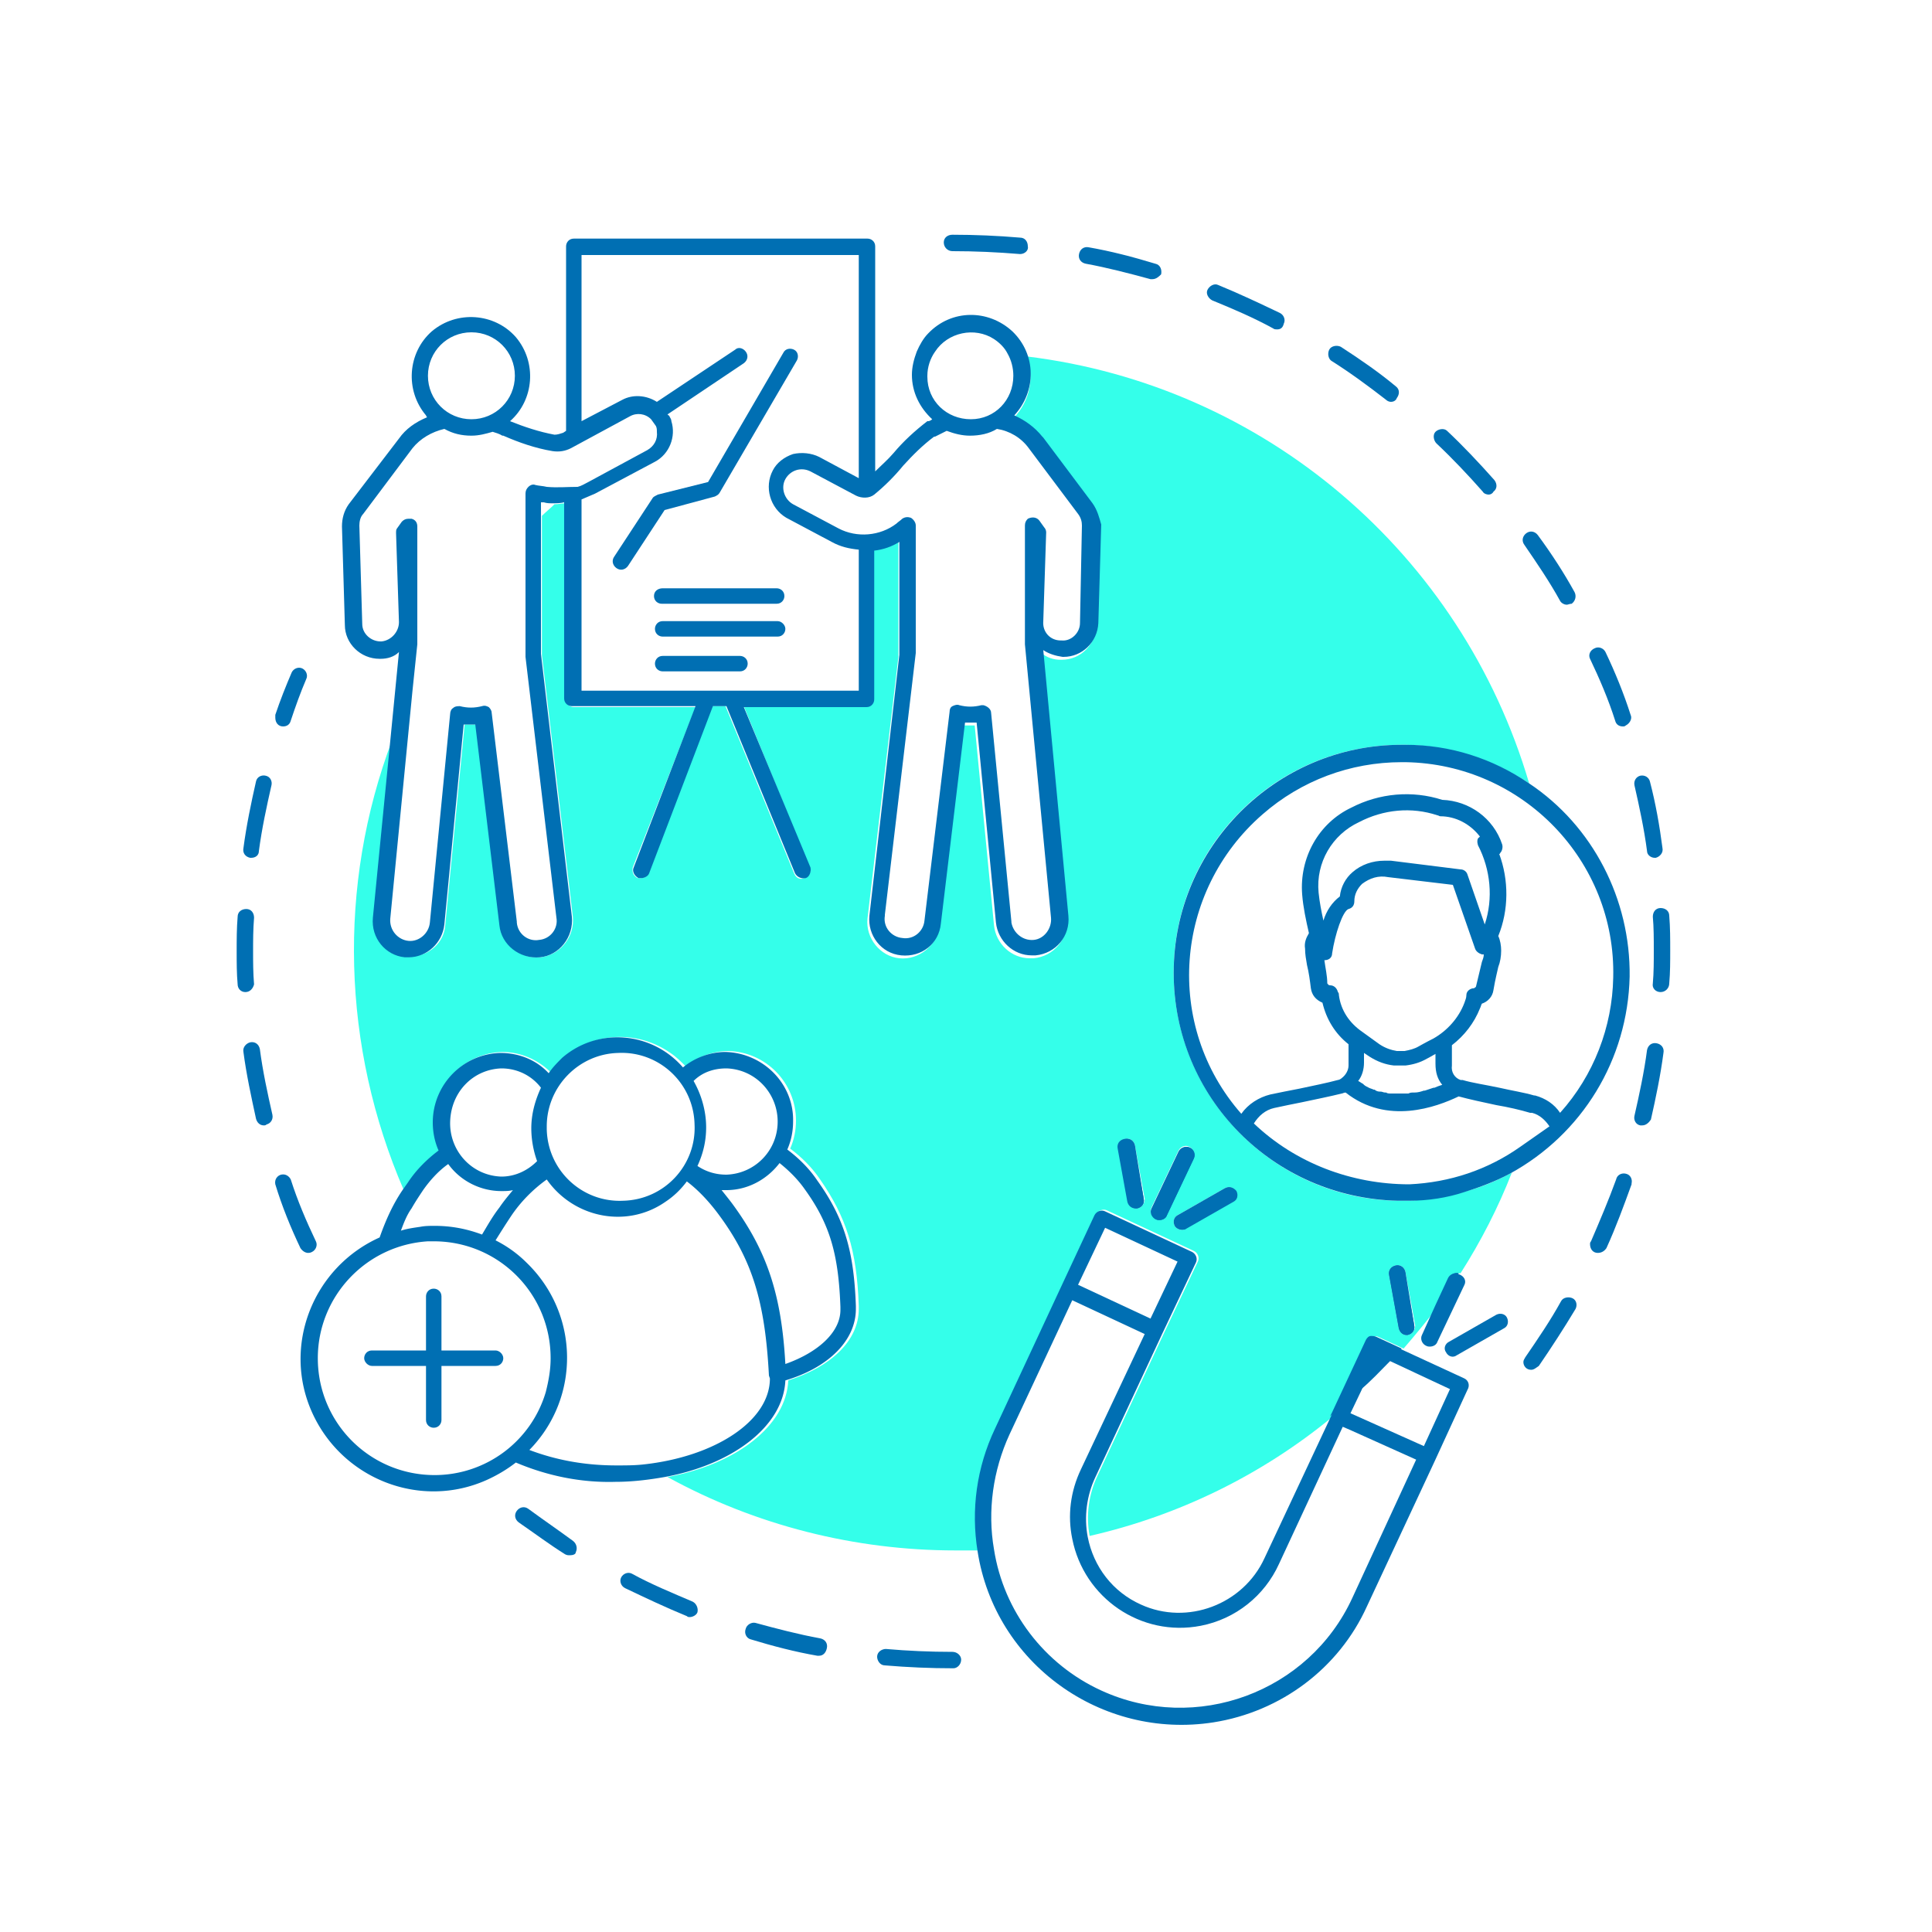 <svg version="1.1" id="ic_eventos_svg__Layer_1" xmlns="http://www.w3.org/2000/svg" x="0" y="0" viewBox="0 0 200 200" style="enable-background:new 0 0 200 200" xml:space="preserve">
  <style>
    .ic_eventos_svg__st1{fill:#006fb3}
  </style>
  <g id="ic_eventos_svg__Group_2703">
    <path id="ic_eventos_svg__Path_8141" d="M145.9 124.3h-1.2c-13-.2-23.4-11-23.2-24 .2-12.9 10.7-23.2 23.6-23.2h.4c4.6.1 9 1.5 12.8 4-7-23.8-27.4-41.2-52-44.2.8 2.2.3 4.6-1.3 6.3 1.2.5 2.2 1.2 2.9 2.2l.1.1 5.1 6.8c.5.7.7 1.5.7 2.3l-.3 10.2c-.1 1.9-1.6 3.5-3.6 3.5h-.1c-.7 0-1.4-.2-2-.7l2.6 27.5c.2 2.1-1.3 3.9-3.4 4.1h-.4c-1.9 0-3.5-1.5-3.7-3.4l-2-20.7h-1.2l-2.5 20.8c-.2 2-2.1 3.5-4.1 3.3s-3.5-2.1-3.3-4.1L93 68V56c-.8.5-1.7.8-2.6.9v15.4c0 .5-.4.8-.8.8H77l6.8 16.7c.2.4 0 .9-.5 1.1s-.9 0-1.1-.5l-7.1-17.3h-1.4l-6.6 17.3c-.1.3-.4.5-.8.5H66c-.4-.2-.6-.6-.5-1.1L72 73.2H59.4c-.5 0-.8-.4-.8-.8V52.1c-.4 0-.8.1-1.2.1-.4.4-.9.8-1.3 1.2v14.4l3.2 27.1c.2 2-1.2 3.9-3.3 4.2-2 .2-3.9-1.2-4.2-3.3L49.3 75h-1.2l-2 20.7c-.1 1.9-1.7 3.3-3.6 3.3h-.4c-2.1-.2-3.5-2-3.3-4.1l1.8-18.3c-5.7 15.1-5.2 31.8 1.2 46.6.2-.3.4-.7.7-1 .8-1.2 1.9-2.3 3.1-3.2-.4-.9-.6-1.9-.6-2.9-.1-3.9 3.1-7.1 7-7.2 1.9 0 3.7.8 5 2.1 2.9-4 8.4-4.8 12.4-2 .6.4 1.1.9 1.6 1.4 1.2-1 2.8-1.6 4.4-1.6 3.9.1 7 3.3 7 7.2 0 1-.2 2-.6 2.9 1.2.9 2.3 2 3.1 3.2 2.7 3.9 3.8 7.3 4 13.1v.3c0 3.3-2.9 6-7.3 7.4-.2 4.7-5.4 8.7-12.5 10 9.1 5 19.4 7.6 29.8 7.6h2.5c-.7-4.3-.1-8.8 1.8-12.7l6.8-14.6 3.5-7.5c.2-.4.7-.6 1.1-.4l9 4.2c.4.2.6.7.4 1.1l-3.5 7.4-6.9 14.8c-.9 1.9-1.2 4.1-.8 6.2 9.2-2.1 17.8-6.3 25.1-12.3l.2-.4 3.5-7.5c.1-.2.3-.4.5-.4.2-.1.4-.1.6 0l2.6 1.2c1.3-1.5 2.5-3 3.7-4.5l1.3-2.8c.2-.4.6-.5.9-.5 2.1-3.3 3.9-6.8 5.3-10.4-1.5.8-3.1 1.5-4.7 1.9-2 .6-4 .9-5.9 1zm-28.2.8h-.1c-.4 0-.7-.3-.8-.7l-1-5.5c-.1-.5.2-.9.7-1 .5-.1.9.2 1 .7l1 5.5c0 .5-.3.9-.8 1zm2.3 1.1c-.1 0-.2 0-.4-.1-.4-.2-.6-.7-.4-1.1l2.8-5.9c.2-.4.7-.6 1.1-.4.4.2.6.7.4 1.1l-2.8 5.9c0 .4-.3.5-.7.5zm7.6-1.8-4.9 2.8c-.1.1-.3.1-.4.1-.3 0-.6-.2-.7-.4-.2-.4-.1-.9.3-1.1l4.9-2.8c.4-.2.9-.1 1.1.3.3.4.2.9-.3 1.1.1 0 .1 0 0 0zm18.1 13.8h-.1c-.4 0-.7-.3-.8-.7l-1-5.5c-.1-.5.2-.9.7-1 .5-.1.9.2 1 .7l1 5.5c0 .5-.3.9-.8 1z" style="fill:#34ffea"/>
  </g>
  <g id="ic_eventos_svg__Group_2704">
    <path id="ic_eventos_svg__Path_8142" class="ic_eventos_svg__st1" d="m116.7 124.4-1-5.5c-.1-.5.2-.9.7-1 .5-.1.9.2 1 .7l1 5.5c.1.5-.2.9-.7 1h-.1c-.5 0-.8-.3-.9-.7z"/>
  </g>
  <g id="ic_eventos_svg__Group_2705">
    <path id="ic_eventos_svg__Path_8143" class="ic_eventos_svg__st1" d="m119.3 125.1 2.8-5.9c.2-.4.7-.6 1.1-.4.4.2.6.7.4 1.1l-2.8 5.9c-.1.3-.4.5-.8.5-.1 0-.2 0-.4-.1-.3-.2-.5-.7-.3-1.1z"/>
  </g>
  <g id="ic_eventos_svg__Group_2706">
    <path id="ic_eventos_svg__Path_8144" class="ic_eventos_svg__st1" d="M128 123.3c.2.4.1.9-.3 1.1l-4.9 2.8c-.1.1-.3.1-.4.1-.3 0-.6-.2-.7-.4-.2-.4-.1-.9.3-1.1l4.9-2.8c.3-.2.8-.1 1.1.3z"/>
  </g>
  <g id="ic_eventos_svg__Group_2707">
    <path id="ic_eventos_svg__Path_8145" class="ic_eventos_svg__st1" d="m142.5 138.4 2.6 1.2c-.4.4-.8.9-1.2 1.3-1 1-2 2.1-3.1 3-1 1-2.1 1.9-3.1 2.7l.2-.4 3.5-7.5c.1-.2.3-.4.5-.4s.4 0 .6.1z"/>
  </g>
  <g id="ic_eventos_svg__Group_2708">
    <path id="ic_eventos_svg__Path_8146" class="ic_eventos_svg__st1" d="m145.4 131.7 1 5.5c.1.5-.2.9-.7 1h-.1c-.4 0-.7-.3-.8-.7l-1-5.5c-.1-.5.2-.9.7-1 .4-.1.8.2.9.7z"/>
  </g>
  <g id="ic_eventos_svg__Group_2709">
    <path id="ic_eventos_svg__Path_8147" class="ic_eventos_svg__st1" d="M151 131.8c-.7 1.1-1.5 2.2-2.3 3.3l1.3-2.8c.2-.4.6-.6 1-.5z"/>
  </g>
  <g id="ic_eventos_svg__Group_2727">
    <g id="ic_eventos_svg__Group_2715">
      <g id="ic_eventos_svg__Group_2710">
        <path id="ic_eventos_svg__Path_8148" class="ic_eventos_svg__st1" d="M74 51.4c.2-.1.4-.2.5-.4l8-13.7c.2-.4.1-.9-.3-1.1s-.9-.1-1.1.3l-7.8 13.4-5.2 1.3c-.2.1-.4.2-.5.3l-4 6.1c-.3.4-.2.9.2 1.2.4.3.9.2 1.2-.2l3.8-5.8 5.2-1.4z"/>
      </g>
      <g id="ic_eventos_svg__Group_2711">
        <path id="ic_eventos_svg__Path_8149" class="ic_eventos_svg__st1" d="m113.1 52.1-5.1-6.8-.1-.1c-.8-1-1.8-1.7-2.9-2.2 2.3-2.5 2.3-6.3-.2-8.7-2.5-2.3-6.3-2.3-8.7.2-.5.5-.9 1.2-1.2 1.9-.3.8-.5 1.6-.5 2.4 0 1.8.8 3.4 2.1 4.6-.1.1-.3.2-.4.2H96c-1.3 1-2.5 2.1-3.5 3.3-.6.7-1.3 1.3-1.9 1.9V25.5c0-.5-.4-.8-.8-.8H59.4c-.5 0-.8.4-.8.8v19.1l-.3.2c-.3.1-.6.2-.9.2-1.6-.3-3.1-.8-4.6-1.4 2.5-2.2 2.8-6.1.6-8.7-2.2-2.5-6.1-2.8-8.7-.6-2.5 2.2-2.8 6.1-.6 8.7 0 .1.1.1.1.2-1.2.5-2.2 1.2-2.9 2.2l-5.2 6.8c-.5.7-.7 1.5-.7 2.3l.3 10.2c0 1.9 1.6 3.5 3.6 3.5h.1c.7 0 1.4-.2 1.9-.7l-.9 9.2L38.6 95c-.2 2.1 1.3 3.9 3.3 4.1h.4c1.9 0 3.5-1.5 3.7-3.4L48 75h1.2l2.5 20.8c.2 2 2.1 3.5 4.2 3.3 2-.2 3.5-2.1 3.3-4.2L56 67.7V52h.3c.3.1.6.1.9.1.4 0 .8 0 1.2-.1v20.3c0 .5.4.8.8.8H72l-6.4 16.7c-.2.4.1.9.5 1.1h.3c.3 0 .7-.2.8-.5l6.6-17.3h1.4l7.1 17.3c.2.4.7.6 1.1.5s.6-.7.5-1.1L77 73.2h12.7c.5 0 .8-.4.8-.8V57c.9-.1 1.8-.4 2.6-.9v11.7l-3.1 27c-.2 2 1.2 3.9 3.3 4.1s3.9-1.2 4.1-3.3l2.5-20.8h1.2l2 20.7c.2 1.9 1.8 3.4 3.7 3.4h.4c2.1-.2 3.6-2 3.4-4.1L108 67.3c.6.4 1.3.6 2 .7h.1c1.9 0 3.5-1.5 3.6-3.5l.3-10.2c-.2-.7-.4-1.5-.9-2.2zM96 38.9c0-.9.3-1.8.8-2.5 1.3-2 4.1-2.6 6.1-1.3.6.4 1.1.9 1.4 1.5.4.7.6 1.5.6 2.3 0 2.5-1.9 4.5-4.4 4.5-2.5 0-4.5-1.9-4.5-4.4v-.1zm-47.2-4.5c2.5 0 4.5 2 4.5 4.5s-2 4.5-4.5 4.5-4.5-2-4.5-4.5 2-4.5 4.5-4.5zm7.8 16c-.4-.1-.8-.1-1.2-.2-.2-.1-.5 0-.7.2-.2.2-.3.4-.3.7V68l3.2 27c.2 1.1-.6 2.2-1.8 2.3-1.1.2-2.2-.6-2.3-1.8v-.1l-2.6-21.6c0-.2-.1-.4-.3-.6-.2-.1-.4-.2-.7-.1-.8.2-1.5.2-2.3 0-.2 0-.5 0-.7.2-.2.1-.3.4-.3.6l-2.1 21.6c-.1 1.1-1.1 2-2.2 1.9-1.1-.1-2-1.1-1.9-2.3l2.3-23.6.5-4.8V54.5c0-.4-.2-.7-.6-.8h-.3c-.3 0-.5.1-.7.3l-.5.7c-.1.1-.1.3-.1.5l.3 9.2c0 1-.8 1.9-1.8 2h-.1c-1 0-1.9-.8-1.9-1.8l-.3-10.2c0-.4.1-.9.4-1.2l5.1-6.8c.8-1 2-1.7 3.3-2 .9.5 1.8.7 2.8.7.8 0 1.5-.2 2.2-.4.3.1.7.2 1 .4h.1c1.6.7 3.3 1.3 5.1 1.6.7.1 1.3 0 1.9-.3l6.1-3.3c.7-.4 1.6-.3 2.2.3l.5.7c.1.2.1.4.1.6.1.8-.3 1.5-1 1.9l-6.1 3.3c-.4.2-.7.4-1.1.5-1.1 0-2.1.1-3.2 0zm32.3 21.1H60.2V51.7c.5-.2.9-.4 1.4-.6l6.2-3.3c1.5-.8 2.2-2.6 1.7-4.2 0-.2-.1-.3-.2-.5 0 0 0-.1-.1-.1l-.1-.1 7.9-5.3c.4-.3.5-.8.2-1.2-.3-.4-.8-.5-1.1-.2L68 41.6c-1.1-.7-2.5-.8-3.6-.2l-4.2 2.2V26.4h28.7v23.1l-4.1-2.2c-.8-.4-1.8-.5-2.7-.3-.9.3-1.7.9-2.1 1.7-.9 1.7-.3 3.9 1.4 4.9l4.7 2.5c.9.5 1.8.7 2.8.8v14.6zm22.9-7c0 1-.9 1.9-1.9 1.8h-.1c-1.1 0-1.9-.9-1.8-2l.3-9.2c0-.2-.1-.4-.2-.5l-.5-.7c-.3-.4-.8-.4-1.2-.2-.2.2-.3.4-.3.7v12.3l2.7 28.3c.1 1.1-.7 2.2-1.8 2.3s-2.1-.7-2.3-1.8v-.1l-2.1-21.6c0-.4-.4-.7-.8-.8h-.2c-.8.2-1.5.2-2.3 0-.2-.1-.5 0-.7.1-.2.1-.3.3-.3.6l-2.6 21.6c-.1 1.1-1.1 2-2.3 1.8-1.1-.1-2-1.1-1.8-2.3v-.1l3.2-27.1V54.4c0-.3-.2-.6-.5-.8-.3-.1-.6-.1-.9.1-.2.2-.4.3-.6.5-1.7 1.3-4.1 1.5-6 .5l-4.7-2.5c-.9-.5-1.3-1.7-.8-2.6.5-.9 1.6-1.3 2.6-.8l4.7 2.5c.6.3 1.4.3 1.9-.1 1.1-.9 2.1-1.9 3-3 1-1.1 2-2.1 3.2-3h.1l1.2-.6c.8.3 1.6.5 2.4.5 1 0 2-.2 2.8-.7 1.3.2 2.5.9 3.3 2l5.1 6.8c.3.4.4.8.4 1.2l-.2 10.1z"/>
      </g>
      <g id="ic_eventos_svg__Group_2712">
        <path id="ic_eventos_svg__Path_8150" class="ic_eventos_svg__st1" d="M67.7 61.7c0 .5.4.8.8.8h11.9c.5 0 .8-.4.8-.8 0-.5-.4-.8-.8-.8H68.6c-.5 0-.9.3-.9.8z"/>
      </g>
      <g id="ic_eventos_svg__Group_2713">
        <path id="ic_eventos_svg__Path_8151" class="ic_eventos_svg__st1" d="M80.5 64.3H68.6c-.5 0-.8.4-.8.8 0 .5.4.8.8.8h11.9c.5 0 .8-.4.8-.8s-.4-.8-.8-.8z"/>
      </g>
      <g id="ic_eventos_svg__Group_2714">
        <path id="ic_eventos_svg__Path_8152" class="ic_eventos_svg__st1" d="M76.6 69.5c.5 0 .8-.4.8-.8 0-.5-.4-.8-.8-.8h-8c-.5 0-.8.4-.8.8 0 .5.4.8.8.8h8z"/>
      </g>
    </g>
    <g id="ic_eventos_svg__Group_2716">
      <path id="ic_eventos_svg__Path_8153" class="ic_eventos_svg__st1" d="M158.3 81.1c-3.8-2.6-8.2-4-12.8-4h-.4c-13 0-23.6 10.6-23.6 23.6 0 12.9 10.3 23.3 23.2 23.6h1.2c1.9 0 3.9-.3 5.7-.9 1.6-.5 3.2-1.1 4.7-1.9 7.5-4.1 12.2-11.8 12.4-20.4.1-8-3.8-15.6-10.4-20zm-.9 37.6c-3.4 2.4-7.3 3.7-11.5 3.9-6 0-11.8-2.2-16.1-6.3.5-.8 1.2-1.4 2.1-1.6.9-.2 1.9-.4 2.9-.6 1.4-.3 2.9-.6 4.1-.9.1 0 .2-.1.4-.1 4.3 3.4 9.4 1.5 11.7.4 1.1.3 2.5.6 3.9.9 1.2.2 2.5.5 3.5.8h.2c.8.2 1.4.8 1.8 1.4l-3 2.1zM153 87.5c1.3 2.5 1.6 5.5.7 8.2l-1.8-5.2c-.1-.3-.4-.5-.7-.5l-7.2-.9h-.7c-1.2 0-2.4.4-3.3 1.2-.7.6-1.2 1.5-1.3 2.5-.8.6-1.4 1.5-1.7 2.5-.2-.9-.4-1.9-.5-2.9-.3-3.1 1.4-6 4.2-7.3 2.5-1.3 5.4-1.6 8.1-.7.1 0 .2.1.3.1 1.6 0 3.1.8 4.1 2.1l-.1.1c-.2.1-.2.5-.1.8zm-15.9 11.9s.1 0 0 0c.5 0 .8-.3.8-.7.3-2 1.1-4.4 1.7-4.6.4-.1.6-.4.6-.8 0-.7.3-1.3.8-1.8.8-.6 1.7-.9 2.7-.7l6.7.8 2.3 6.6c.1.3.4.5.7.6h.2c0 .3-.1.5-.2.8-.2.8-.4 1.7-.6 2.5 0 .1-.1.1-.2.2-.4 0-.8.3-.8.7 0 .3-.1.5-.2.8-.6 1.6-1.8 2.9-3.2 3.7-.8.4-1.5.8-1.5.8-.5.3-1 .4-1.5.5h-.8c-.6-.1-1.2-.3-1.8-.7l-1.8-1.3c-1.3-.9-2.2-2.2-2.4-3.8 0-.1 0-.2-.1-.3-.1-.4-.4-.7-.8-.7-.2 0-.2-.1-.3-.2 0-.8-.2-1.6-.3-2.4zm12.2 12.9c-.3.1-.6.2-.8.3h-.1l-.9.3h-.1c-.3.1-.6.2-1 .2h-.1c-.2 0-.3 0-.5.1H144c-.2 0-.4 0-.5-.1h-.1c-.2 0-.3-.1-.5-.1h-.1c-.2 0-.4-.1-.5-.2h-.1c-.2-.1-.3-.1-.5-.2s-.4-.2-.5-.3l-.1-.1c-.2-.1-.3-.2-.5-.3.4-.5.6-1.2.6-1.9v-1l.6.4c.8.5 1.6.8 2.5.9h1.2c.8-.1 1.5-.3 2.2-.7 0 0 .4-.2.9-.5v1c0 .9.2 1.6.7 2.2zm12.2 2.9c-.6-.9-1.5-1.5-2.6-1.8h-.1c-1-.3-2.3-.5-3.6-.8-1.4-.3-2.8-.5-3.8-.8h-.2c-.6-.2-1-.8-.9-1.5v-2.1c1.3-1 2.3-2.3 2.9-3.8.1-.2.1-.3.2-.5.6-.2 1.1-.7 1.2-1.4.2-1.2.4-1.9.5-2.4.2-.5.3-1.1.3-1.7 0-.5-.1-1.1-.3-1.5 1.1-2.7 1.1-5.8.1-8.5 0 0 .1 0 .1-.1.2-.2.3-.6.2-.9-.9-2.7-3.4-4.5-6.2-4.6-3.1-1-6.5-.7-9.4.8-3.4 1.6-5.4 5.2-5.1 9 .1 1.3.4 2.7.7 4-.3.5-.5 1-.4 1.6 0 .6.1 1.1.2 1.7.2.8.3 1.6.4 2.4.1.7.5 1.2 1.2 1.5.4 1.7 1.3 3.2 2.7 4.3v2.2c0 .5-.3 1-.7 1.3-.1.1-.3.2-.4.2-1.1.3-2.6.6-4 .9-1 .2-2.1.4-3 .6-1.2.3-2.3 1-3 2-8-9.1-7-23 2.2-31 4-3.5 9.1-5.4 14.4-5.4h.4c12.1.2 21.8 10.2 21.5 22.3-.1 5.1-2 10.1-5.5 14z"/>
    </g>
    <g id="ic_eventos_svg__Group_2717">
      <path id="ic_eventos_svg__Path_8154" class="ic_eventos_svg__st1" d="m151.6 142.7-6.5-3-2.6-1.2c-.2-.1-.4-.1-.6 0-.2.1-.4.2-.5.4l-3.5 7.5-.2.4-6.8 14.5c-2.2 4.8-8 7-12.8 4.8-2.9-1.3-4.9-3.9-5.5-7-.4-2.1-.1-4.3.8-6.2l6.9-14.8 3.5-7.4c.2-.4 0-.9-.4-1.1l-9-4.2c-.4-.2-.9 0-1.1.4l-3.5 7.5-6.8 14.6c-1.9 4-2.5 8.4-1.8 12.7 1.8 11.6 12.8 19.5 24.4 17.7 7-1.1 13-5.6 15.9-12l7-15 3.4-7.4c.3-.5.1-1-.3-1.2zm-37.2-15.6 7.5 3.5-2.8 5.9-7.5-3.5 2.8-5.9zm25.6 38.3c-4.5 9.8-16.2 14.1-26 9.6-5.9-2.7-10.1-8.2-11.1-14.6-.7-4-.1-8.2 1.6-11.9l6.5-13.9 7.5 3.5-6.6 14c-1.1 2.3-1.4 4.8-.9 7.2 1.2 6.1 7.1 10.2 13.3 9 3.6-.7 6.6-3.1 8.1-6.4l6.6-14.2.7.3 6.9 3.1-6.6 14.3zm7.4-15.7-7.6-3.4 1.1-2.3 1.7-3.7 1.3.6 6.2 2.9-2.7 5.9z"/>
    </g>
    <g id="ic_eventos_svg__Group_2718">
      <path id="ic_eventos_svg__Path_8155" class="ic_eventos_svg__st1" d="m151.6 133-2.8 5.9c-.1.3-.4.5-.8.5-.1 0-.2 0-.4-.1-.4-.2-.6-.7-.4-1.1l1.4-3.1 1.3-2.8c.2-.4.6-.5.9-.5.1 0 .1 0 .2.1.6.2.8.7.6 1.1z"/>
    </g>
    <g id="ic_eventos_svg__Group_2719">
      <path id="ic_eventos_svg__Path_8156" class="ic_eventos_svg__st1" d="M146.4 137.2c.1.5-.2.9-.7 1h-.1c-.4 0-.7-.3-.8-.7l-1-5.5c-.1-.5.2-.9.7-1 .5-.1.9.2 1 .7l.9 5.5z"/>
    </g>
    <g id="ic_eventos_svg__Group_2720">
      <path id="ic_eventos_svg__Path_8157" class="ic_eventos_svg__st1" d="m154.9 136.1-4.9 2.8c-.4.2-.6.7-.3 1.1.2.4.7.6 1.1.3l4.9-2.8c.4-.2.5-.7.3-1.1-.2-.4-.7-.5-1.1-.3z"/>
    </g>
    <g id="ic_eventos_svg__Group_2721">
      <path id="ic_eventos_svg__Path_8158" class="ic_eventos_svg__st1" d="m123.6 119.9-2.8 5.9c-.1.3-.4.5-.8.5-.1 0-.2 0-.4-.1-.4-.2-.6-.7-.4-1.1l2.8-5.9c.2-.4.7-.6 1.1-.4.5.2.6.7.5 1.1z"/>
    </g>
    <g id="ic_eventos_svg__Group_2722">
      <path id="ic_eventos_svg__Path_8159" class="ic_eventos_svg__st1" d="M118.4 124.1c.1.5-.2.9-.7 1h-.1c-.4 0-.7-.3-.8-.7l-1-5.5c-.1-.5.2-.9.7-1 .5-.1.9.2 1 .7l.9 5.5z"/>
    </g>
    <g id="ic_eventos_svg__Group_2723">
      <path id="ic_eventos_svg__Path_8160" class="ic_eventos_svg__st1" d="m127.6 124.4-4.9 2.8c-.1.1-.3.1-.4.1-.3 0-.6-.2-.7-.4-.2-.4-.1-.9.3-1.1l4.9-2.8c.4-.2.9-.1 1.1.3.3.4.2.9-.3 1.1.1 0 .1 0 0 0z"/>
    </g>
    <g id="ic_eventos_svg__Group_2726">
      <g id="ic_eventos_svg__Group_2724">
        <path id="ic_eventos_svg__Path_8161" class="ic_eventos_svg__st1" d="M84.6 122.2c-.8-1.2-1.9-2.3-3.1-3.2.4-.9.6-1.9.6-2.9.1-3.9-3.1-7.1-7-7.2-1.6 0-3.2.6-4.4 1.6-3.2-3.7-8.8-4.2-12.5-1-.5.5-1 1-1.4 1.6-1.3-1.4-3.1-2.1-5-2.1-3.9.1-7 3.3-7 7.2 0 1 .2 2 .6 2.9-1.2.9-2.3 2-3.1 3.2-.2.3-.5.7-.7 1-1 1.5-1.7 3.1-2.3 4.8-6.9 3.1-10.1 11.2-7 18.1 3.1 6.9 11.2 10.1 18.1 7 1.1-.5 2.1-1.1 3-1.8 3.3 1.4 6.8 2.1 10.3 2 1.7 0 3.4-.2 5.1-.5 7.1-1.3 12.3-5.3 12.5-10 4.4-1.3 7.3-4.1 7.3-7.4v-.3c-.2-5.7-1.2-9.1-4-13zm-9.4-11.6c3.1.1 5.4 2.7 5.3 5.7-.1 2.9-2.4 5.2-5.3 5.3-1.1 0-2.1-.3-3-.9.6-1.3.9-2.6.9-4 0-1.7-.5-3.4-1.3-4.8.9-.9 2.1-1.3 3.4-1.3zM64 109c4.2-.2 7.8 3.1 7.9 7.4.2 4.2-3.1 7.8-7.4 7.9-4.2.2-7.8-3.1-7.9-7.4v-.3c0-4.1 3.3-7.5 7.4-7.6zm-12.1 1.6c1.6 0 3.1.7 4.1 2-.6 1.3-1 2.7-1 4.2 0 1.1.2 2.3.6 3.4-1 1-2.3 1.6-3.7 1.6-3.1-.1-5.4-2.7-5.3-5.7.1-3.1 2.4-5.4 5.3-5.5zm-9.3 14.5c.4-.7.8-1.3 1.2-1.9.7-1 1.6-2 2.6-2.7 1.3 1.8 3.4 2.8 5.5 2.8.4 0 .8 0 1.2-.1-.5.6-1 1.2-1.4 1.8-.7.9-1.2 1.8-1.8 2.8-1.6-.6-3.2-.9-4.9-.9-.5 0-1 0-1.5.1-.7.1-1.4.2-2 .4.3-.8.6-1.6 1.1-2.3zm2.4 27.6c-6.7 0-12.1-5.4-12.1-12.1 0-6.4 5-11.7 11.4-12.1h.6c6.7 0 12.1 5.4 12.1 12.1 0 1.2-.2 2.3-.5 3.5a12 12 0 0 1-11.5 8.6zm34.7-10c0 4.4-5.7 8.1-13.1 8.9-.9.1-1.8.1-2.8.1-3.1 0-6.1-.5-9-1.6 5.3-5.4 5.2-14.1-.3-19.4-.9-.9-2-1.7-3.2-2.3.5-.8 1-1.6 1.6-2.5 1-1.5 2.3-2.8 3.7-3.8 2.8 4 8.3 5.1 12.3 2.3.9-.6 1.6-1.3 2.2-2.1 1.2.9 2.3 2.1 3.2 3.3 3.6 4.8 4.9 9.2 5.3 16.8l.1.3zm7.3-7.1c0 2.3-2.3 4.4-5.7 5.6-.4-7.2-1.9-11.7-5.5-16.6-.3-.4-.7-.9-1.1-1.4h.5c2.2 0 4.2-1.1 5.5-2.8 1 .8 1.9 1.7 2.6 2.7 2.6 3.6 3.5 6.7 3.7 12.2v.3z"/>
      </g>
      <g id="ic_eventos_svg__Group_2725">
        <path id="ic_eventos_svg__Path_8162" class="ic_eventos_svg__st1" d="M38.5 139.8c-.5 0-.8.4-.8.8s.4.8.8.8h5.6v5.6c0 .5.4.8.8.8.5 0 .8-.4.8-.8v-5.6h5.6c.5 0 .8-.4.8-.8s-.4-.8-.8-.8h-5.6v-5.6c0-.5-.4-.8-.8-.8-.5 0-.8.4-.8.8v5.6h-5.6z"/>
      </g>
    </g>
  </g>
  <g id="ic_eventos_svg__Group_2728">
    <path id="ic_eventos_svg__Path_8163" class="ic_eventos_svg__st1" d="M158.5 141.8c-.5 0-.8-.4-.8-.8 0-.2.1-.3.2-.5 1.3-1.9 2.6-3.8 3.7-5.8.2-.4.8-.5 1.2-.3.4.2.5.7.3 1.1-1.2 2-2.5 4-3.8 5.9-.3.2-.5.4-.8.4zm6.9-12.1c-.5 0-.8-.4-.8-.9 0-.1 0-.2.1-.3.9-2.1 1.8-4.2 2.6-6.4.1-.5.6-.7 1-.6.5.1.7.6.6 1v.1c-.8 2.2-1.6 4.4-2.6 6.6-.2.3-.5.5-.9.5zm4.6-13.2h-.2c-.5-.1-.7-.6-.6-1 .5-2.2 1-4.5 1.3-6.8.1-.5.5-.8 1-.7.5.1.8.5.7 1-.3 2.3-.8 4.7-1.3 6.9-.2.3-.5.6-.9.6zm1.9-13.8c-.5 0-.9-.4-.8-.9.1-1.1.1-2.3.1-3.4 0-1.2 0-2.4-.1-3.5 0-.5.3-.9.8-.9s.9.3.9.8c.1 1.2.1 2.4.1 3.6 0 1.1 0 2.3-.1 3.4 0 .5-.4.9-.9.9zm-.6-13.9c-.4 0-.8-.3-.8-.7-.3-2.3-.8-4.6-1.3-6.8-.1-.5.2-.9.6-1 .5-.1.9.2 1 .6.6 2.3 1 4.6 1.3 6.9.1.5-.3.9-.7 1h-.1zM168 75.2c-.4 0-.7-.2-.8-.6-.7-2.2-1.6-4.3-2.6-6.4-.2-.4 0-.9.5-1.1.4-.2.9 0 1.1.4 1 2.1 1.9 4.3 2.6 6.5.2.4-.1.9-.5 1.1-.1.1-.2.1-.3.1zm-5.8-12.6c-.3 0-.6-.2-.7-.4-1.1-2-2.4-3.9-3.7-5.8-.3-.4-.2-.9.2-1.2.4-.3.9-.2 1.2.2 1.4 1.9 2.7 3.9 3.8 5.9.2.4.1.9-.3 1.2-.2 0-.4.1-.5.1zm-8.1-11.4c-.2 0-.5-.1-.6-.3-1.5-1.7-3.1-3.4-4.8-5-.3-.3-.4-.9-.1-1.2.3-.3.9-.4 1.2-.1 1.7 1.6 3.3 3.3 4.9 5.1.3.4.3.9-.1 1.2-.1.2-.3.3-.5.3zM144 41.6c-.2 0-.4-.1-.5-.2-1.8-1.4-3.7-2.8-5.6-4-.4-.2-.5-.8-.3-1.2.2-.4.8-.5 1.2-.3 2 1.3 3.9 2.6 5.7 4.1.4.3.4.8.1 1.2-.1.3-.4.4-.6.4zm-11.8-7.5c-.1 0-.3 0-.4-.1-2-1.1-4.1-2-6.3-2.9-.4-.2-.7-.7-.5-1.1.2-.4.7-.7 1.1-.5 2.2.9 4.3 1.9 6.4 2.9.4.2.6.7.4 1.1-.1.4-.3.6-.7.6zm-12.9-5.2h-.2c-2.2-.6-4.5-1.2-6.7-1.6-.5-.1-.8-.5-.7-1 .1-.5.5-.8 1-.7 2.3.4 4.6 1 6.9 1.7.5.1.7.6.6 1.1-.2.2-.5.5-.9.5zm-13.7-2.6c-2.4-.2-4.7-.3-7-.3-.5 0-.9-.4-.9-.9s.4-.8.9-.8c2.3 0 4.7.1 7 .3.5 0 .8.4.8.9.1.4-.3.8-.8.8z"/>
  </g>
  <g id="ic_eventos_svg__Group_2729">
    <path id="ic_eventos_svg__Path_8164" class="ic_eventos_svg__st1" d="M31.9 129.7c-.3 0-.6-.2-.8-.5-1-2.1-1.9-4.3-2.6-6.6-.1-.5.2-.9.6-1 .4-.1.8.1 1 .5.7 2.2 1.6 4.3 2.6 6.4.2.4 0 .9-.4 1.1-.2.1-.3.1-.4.1zm-4.6-13.2c-.4 0-.7-.3-.8-.7-.5-2.3-1-4.6-1.3-6.9-.1-.5.3-.9.7-1 .5-.1.9.2 1 .7.3 2.3.8 4.6 1.3 6.8.1.5-.2.9-.6 1-.1.1-.2.1-.3.1zm-1.9-13.8c-.5 0-.8-.4-.8-.8-.1-1.1-.1-2.3-.1-3.4 0-1.2 0-2.4.1-3.6 0-.5.4-.8.9-.8s.8.4.8.9c-.1 1.2-.1 2.4-.1 3.5s0 2.2.1 3.4c-.1.4-.4.8-.9.8zm.6-13.9h-.1c-.5-.1-.8-.5-.7-1 .3-2.3.8-4.7 1.3-6.9.1-.5.6-.7 1-.6.5.1.7.6.6 1-.5 2.2-1 4.5-1.3 6.8 0 .4-.3.7-.8.7zm3.3-13.6c-.5 0-.8-.4-.8-.9V74c.5-1.5 1.1-3 1.7-4.4.2-.4.7-.6 1.1-.4.4.2.6.7.4 1.1-.6 1.4-1.1 2.8-1.6 4.3-.1.4-.4.6-.8.6z"/>
  </g>
  <g id="ic_eventos_svg__Group_2730">
    <path id="ic_eventos_svg__Path_8165" class="ic_eventos_svg__st1" d="M98.7 172.7c-2.4 0-4.7-.1-7.1-.3-.5 0-.8-.5-.8-.9 0-.5.5-.8.9-.8 2.3.2 4.6.3 6.9.3.5 0 .9.4.9.8 0 .5-.4.9-.8.9zm-13.9-1.3h-.2c-2.3-.4-4.6-1-6.9-1.7-.4-.1-.7-.6-.5-1.1.1-.4.6-.7 1-.6 2.2.6 4.5 1.2 6.7 1.6.5.1.8.5.7 1-.1.5-.4.8-.8.8zm-13.4-4c-.1 0-.2 0-.3-.1-2.2-.9-4.3-1.9-6.4-2.9-.4-.2-.6-.7-.4-1.1.2-.4.7-.6 1.1-.4 2 1.1 4.2 2 6.3 2.9.4.2.6.7.5 1.1-.1.3-.5.5-.8.5zM59 161c-.2 0-.3 0-.5-.1-1.6-1-3.2-2.2-4.8-3.3-.4-.3-.5-.8-.2-1.2.3-.4.8-.5 1.2-.2 1.5 1.1 3.1 2.2 4.6 3.3.4.3.5.8.3 1.2 0 .2-.3.3-.6.3z"/>
  </g>
</svg>

